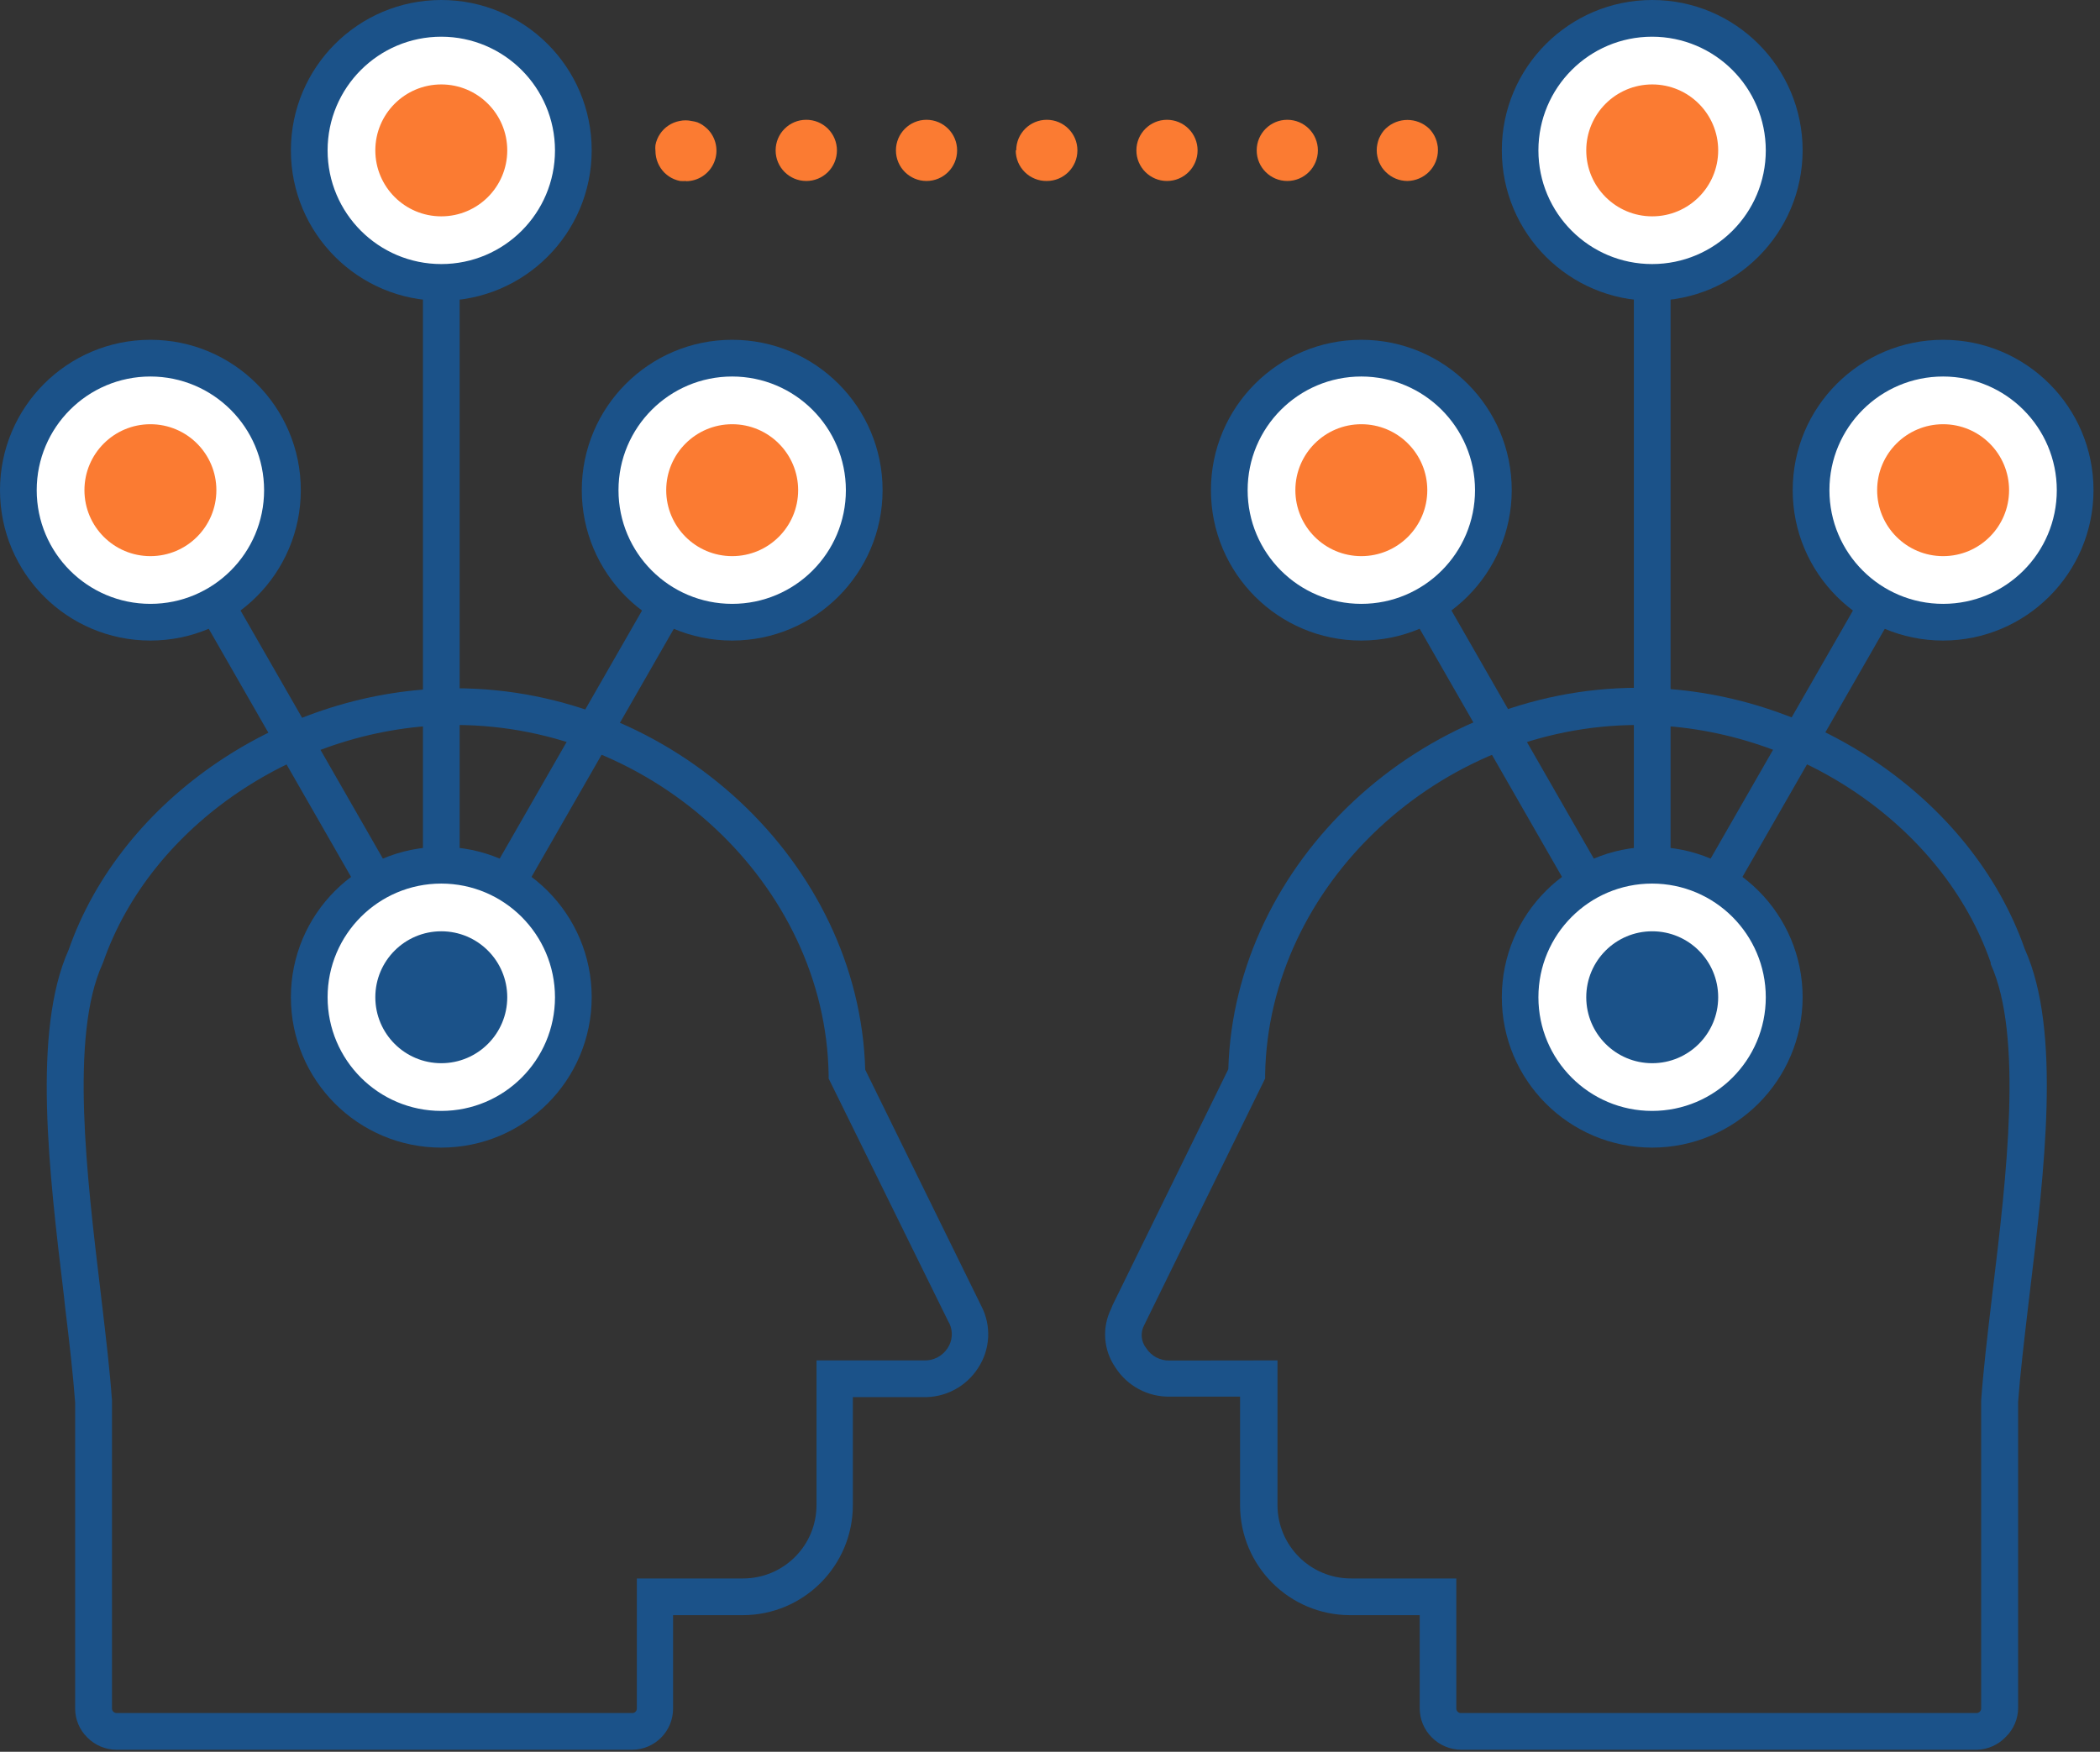<?xml version="1.0" encoding="UTF-8"?>
<svg width="175px" height="146px" viewBox="0 0 175 146" version="1.1" xmlns="http://www.w3.org/2000/svg" xmlns:xlink="http://www.w3.org/1999/xlink">
    <rect x="0" y="0" width="175" height="146" fill="#333333" stroke="none"/>
    <title>Icon Plan</title>
    <g id="Icon-Plan" stroke="none" stroke-width="1" fill="none" fill-rule="evenodd">
        <g id="shared_knowledge-copy" fill-rule="nonzero">
            <rect id="Rectangle" fill="#1B5289" x="35.245" y="12.534" width="3.059" height="70.581"></rect>
            <path d="M52.704,145.833 L9.709,145.833 C8.796,145.83 7.922,145.463 7.281,144.814 C6.626,144.177 6.258,143.3 6.262,142.386 L6.262,116.891 C6.088,114.535 5.772,111.792 5.425,108.926 L5.323,107.978 C4.079,97.637 2.682,85.94 5.721,79.158 C10.137,66.522 23.68,57.365 37.957,57.365 C56.059,57.365 71.611,71.887 72.101,89.152 L81.769,108.834 C82.63,110.476 82.532,112.456 81.514,114.005 C80.515,115.574 78.763,116.5 76.904,116.442 L71.071,116.442 L71.071,125.437 C71.071,130.506 66.962,134.615 61.892,134.615 L56.09,134.615 L56.09,142.397 C56.095,144.277 54.584,145.811 52.704,145.833 Z M37.957,60.424 C24.914,60.424 12.564,68.756 8.587,80.229 L8.536,80.351 C5.813,86.348 7.241,98.126 8.373,107.601 L8.485,108.549 C8.832,111.496 9.158,114.27 9.331,116.707 L9.331,142.397 C9.337,142.603 9.502,142.769 9.709,142.774 L52.704,142.774 C52.801,142.774 52.893,142.733 52.959,142.662 C53.034,142.595 53.075,142.497 53.071,142.397 L53.071,131.556 L61.923,131.556 C65.302,131.556 68.042,128.816 68.042,125.437 L68.042,113.383 L76.986,113.383 C77.78,113.419 78.533,113.031 78.964,112.363 C79.37,111.758 79.432,110.985 79.127,110.323 L79.036,110.16 L69.052,89.886 L69.052,89.55 C68.786,73.763 54.54,60.424 37.957,60.424 Z" id="Shape" fill="#1B5289"></path>
            <polygon id="Path" fill="#1B5289" points="36.774 86.195 11.208 41.619 13.859 40.099 36.774 80.045 59.69 40.099 62.341 41.619"></polygon>
            <circle id="Oval" fill="#FFFFFF" cx="12.534" cy="40.854" r="11.004"></circle>
            <path d="M12.534,53.387 C5.611,53.387 0,47.776 0,40.854 C0,33.932 5.611,28.32 12.534,28.32 C19.456,28.32 25.067,33.932 25.067,40.854 C25.061,47.773 19.453,53.382 12.534,53.387 Z M12.534,31.38 C7.301,31.38 3.059,35.621 3.059,40.854 C3.059,46.086 7.301,50.328 12.534,50.328 C17.766,50.328 22.008,46.086 22.008,40.854 C22.002,35.624 17.764,31.385 12.534,31.38 Z" id="Shape" fill="#1B5289"></path>
            <circle id="Oval" fill="#FB7B32" cx="12.534" cy="40.854" r="5.497"></circle>
            <circle id="Oval" fill="#FFFFFF" cx="61.015" cy="40.854" r="11.004"></circle>
            <path d="M61.015,53.387 C54.093,53.387 48.482,47.776 48.482,40.854 C48.482,33.932 54.093,28.32 61.015,28.32 C67.938,28.32 73.549,33.932 73.549,40.854 C73.543,47.773 67.935,53.382 61.015,53.387 L61.015,53.387 Z M61.015,31.38 C55.783,31.38 51.541,35.621 51.541,40.854 C51.541,46.086 55.783,50.328 61.015,50.328 C66.248,50.328 70.49,46.086 70.49,40.854 C70.484,35.624 66.245,31.385 61.015,31.38 Z" id="Shape" fill="#1B5289"></path>
            <circle id="Oval" fill="#FB7B32" cx="61.015" cy="40.854" r="5.497"></circle>
            <circle id="Oval" fill="#FFFFFF" cx="36.774" cy="12.534" r="11.004"></circle>
            <path d="M36.774,25.067 C29.852,25.067 24.241,19.456 24.241,12.534 C24.241,5.611 29.852,0 36.774,0 C43.697,0 49.308,5.611 49.308,12.534 C49.302,19.453 43.694,25.061 36.774,25.067 Z M36.774,3.059 C31.542,3.059 27.3,7.301 27.3,12.534 C27.3,17.766 31.542,22.008 36.774,22.008 C42.007,22.008 46.249,17.766 46.249,12.534 C46.243,7.303 42.005,3.065 36.774,3.059 Z" id="Shape" fill="#1B5289"></path>
            <circle id="Oval" fill="#FB7B32" cx="36.774" cy="12.534" r="5.497"></circle>
            <circle id="Oval" fill="#FFFFFF" cx="36.774" cy="83.115" r="11.004"></circle>
            <path d="M36.774,95.648 C29.852,95.648 24.241,90.037 24.241,83.115 C24.241,76.193 29.852,70.581 36.774,70.581 C43.697,70.581 49.308,76.193 49.308,83.115 C49.302,90.035 43.694,95.643 36.774,95.648 L36.774,95.648 Z M36.774,73.641 C31.542,73.641 27.3,77.882 27.3,83.115 C27.3,88.347 31.542,92.589 36.774,92.589 C42.007,92.589 46.249,88.347 46.249,83.115 C46.243,77.885 42.005,73.646 36.774,73.641 L36.774,73.641 Z" id="Shape" fill="#1B5289"></path>
            <circle id="Oval" fill="#1B5289" cx="36.774" cy="83.115" r="5.497"></circle>
            <rect id="Rectangle" fill="#1B5289" x="136.155" y="12.534" width="3.059" height="70.581"></rect>
            <path d="M164.751,145.833 L121.756,145.833 C120.844,145.826 119.972,145.459 119.328,144.814 C118.678,144.173 118.311,143.299 118.309,142.386 L118.309,134.615 L112.516,134.615 C107.447,134.615 103.338,130.506 103.338,125.437 L103.338,116.402 L97.504,116.402 C95.663,116.441 93.935,115.517 92.946,113.964 C91.947,112.518 91.814,110.642 92.599,109.069 L92.711,108.784 L102.359,89.111 C102.858,71.846 118.411,57.324 136.502,57.324 C150.779,57.324 164.333,66.502 168.738,79.117 C171.798,85.899 170.37,97.596 169.126,107.927 L169.014,108.865 C168.677,111.751 168.351,114.474 168.177,116.83 L168.177,142.325 C168.179,143.239 167.811,144.114 167.158,144.752 C166.532,145.419 165.665,145.809 164.751,145.833 Z M104.929,113.383 L106.458,113.383 L106.458,125.437 C106.458,128.816 109.198,131.556 112.577,131.556 L121.358,131.556 L121.358,142.397 C121.358,142.497 121.398,142.592 121.47,142.662 C121.536,142.733 121.628,142.774 121.725,142.774 L164.72,142.774 C164.926,142.769 165.092,142.603 165.098,142.397 L165.098,116.707 C165.271,114.27 165.597,111.496 165.944,108.549 L166.056,107.601 C167.198,98.126 168.616,86.348 165.893,80.351 L165.893,80.229 C161.916,68.756 149.576,60.424 136.522,60.424 C119.94,60.424 105.704,73.763 105.428,89.55 L105.428,89.886 L95.353,110.436 C95.014,111.057 95.082,111.822 95.526,112.373 C95.949,113.024 96.678,113.409 97.453,113.393 L104.929,113.383 Z" id="Shape" fill="#1B5289"></path>
            <polygon id="Path" fill="#1B5289" points="137.685 86.195 112.118 41.619 114.77 40.099 137.685 80.045 160.6 40.099 163.252 41.619"></polygon>
            <circle id="Oval" fill="#FFFFFF" cx="161.926" cy="40.854" r="11.004"></circle>
            <path d="M161.926,53.387 C155.004,53.387 149.392,47.776 149.392,40.854 C149.392,33.932 155.004,28.32 161.926,28.32 C168.848,28.32 174.459,33.932 174.459,40.854 C174.448,47.771 168.843,53.376 161.926,53.387 Z M161.926,31.38 C156.694,31.38 152.452,35.621 152.452,40.854 C152.452,46.086 156.694,50.328 161.926,50.328 C167.158,50.328 171.4,46.086 171.4,40.854 C171.394,35.624 167.156,31.385 161.926,31.38 Z" id="Shape" fill="#1B5289"></path>
            <circle id="Oval" fill="#FB7B32" cx="161.926" cy="40.854" r="5.497"></circle>
            <circle id="Oval" fill="#FFFFFF" cx="113.444" cy="40.854" r="11.004"></circle>
            <path d="M113.444,53.387 C106.522,53.387 100.911,47.776 100.911,40.854 C100.911,33.932 106.522,28.32 113.444,28.32 C120.366,28.32 125.978,33.932 125.978,40.854 C125.966,47.771 120.361,53.376 113.444,53.387 Z M113.444,31.38 C108.212,31.38 103.97,35.621 103.97,40.854 C103.97,46.086 108.212,50.328 113.444,50.328 C118.676,50.328 122.918,46.086 122.918,40.854 C122.913,35.624 118.674,31.385 113.444,31.38 Z" id="Shape" fill="#1B5289"></path>
            <circle id="Oval" fill="#FB7B32" cx="113.444" cy="40.854" r="5.497"></circle>
            <circle id="Oval" fill="#FFFFFF" cx="137.685" cy="12.534" r="11.004"></circle>
            <path d="M137.675,25.067 C130.754,25.061 125.148,19.447 125.152,12.527 C125.155,5.606 130.768,-0.002 137.688,4.13888698e-06 C144.609,0.002 150.219,5.613 150.219,12.534 C150.207,19.455 144.596,25.061 137.675,25.067 Z M137.675,3.059 C132.442,3.059 128.201,7.301 128.201,12.534 C128.201,17.766 132.442,22.008 137.675,22.008 C142.907,22.008 147.149,17.766 147.149,12.534 C147.143,7.303 142.905,3.065 137.675,3.059 Z" id="Shape" fill="#1B5289"></path>
            <circle id="Oval" fill="#FB7B32" cx="137.685" cy="12.534" r="5.497"></circle>
            <circle id="Oval" fill="#FFFFFF" cx="137.685" cy="83.115" r="11.004"></circle>
            <path d="M137.675,95.648 C130.754,95.643 125.148,90.029 125.152,83.108 C125.155,76.187 130.768,70.579 137.688,70.581 C144.609,70.583 150.219,76.194 150.219,83.115 C150.207,90.036 144.596,95.643 137.675,95.648 Z M137.675,73.641 C132.442,73.641 128.201,77.882 128.201,83.115 C128.201,88.347 132.442,92.589 137.675,92.589 C142.907,92.589 147.149,88.347 147.149,83.115 C147.143,77.885 142.905,73.646 137.675,73.641 L137.675,73.641 Z" id="Shape" fill="#1B5289"></path>
            <circle id="Oval" fill="#1B5289" cx="137.685" cy="83.115" r="5.497"></circle>
            <path d="M117.279,15.083 C116.606,15.08 115.961,14.813 115.484,14.339 C115.364,14.219 115.254,14.09 115.157,13.951 C115.069,13.81 114.991,13.664 114.923,13.513 C114.861,13.357 114.813,13.197 114.78,13.033 C114.709,12.697 114.709,12.35 114.78,12.013 C114.812,11.849 114.86,11.689 114.923,11.534 C114.991,11.383 115.069,11.236 115.157,11.096 C115.252,10.955 115.361,10.825 115.484,10.708 C116.496,9.759 118.071,9.759 119.084,10.708 C119.203,10.825 119.309,10.955 119.4,11.096 C119.586,11.373 119.714,11.685 119.777,12.013 C119.815,12.177 119.832,12.345 119.828,12.513 C119.828,13.19 119.561,13.838 119.084,14.318 C118.605,14.799 117.957,15.073 117.279,15.083 L117.279,15.083 Z" id="Path" fill="#FB7B32"></path>
            <path d="M104.725,12.534 C104.725,11.125 105.866,9.984 107.274,9.984 L107.274,9.984 C108.682,9.984 109.824,11.125 109.824,12.534 L109.824,12.534 C109.824,13.942 108.682,15.083 107.274,15.083 L107.274,15.083 C105.866,15.083 104.725,13.942 104.725,12.534 L104.725,12.534 Z M94.7,12.534 C94.7,11.125 95.841,9.984 97.249,9.984 L97.249,9.984 C97.926,9.984 98.574,10.253 99.052,10.731 C99.53,11.209 99.799,11.857 99.799,12.534 L99.799,12.534 C99.799,13.942 98.657,15.083 97.249,15.083 L97.249,15.083 C95.841,15.083 94.7,13.942 94.7,12.534 L94.7,12.534 Z M84.685,12.534 C84.685,11.125 85.827,9.984 87.235,9.984 L87.235,9.984 C88.643,9.984 89.784,11.125 89.784,12.534 L89.784,12.534 C89.784,13.942 88.643,15.083 87.235,15.083 L87.235,15.083 C86.552,15.094 85.893,14.83 85.406,14.351 C84.919,13.872 84.644,13.217 84.645,12.534 L84.685,12.534 Z M74.661,12.534 C74.661,11.125 75.802,9.984 77.21,9.984 L77.21,9.984 C78.618,9.984 79.76,11.125 79.76,12.534 L79.76,12.534 C79.76,13.942 78.618,15.083 77.21,15.083 L77.21,15.083 C75.802,15.083 74.661,13.942 74.661,12.534 L74.661,12.534 Z M64.636,12.534 C64.636,11.125 65.777,9.984 67.185,9.984 L67.185,9.984 C67.863,9.981 68.514,10.249 68.995,10.727 C69.475,11.206 69.745,11.856 69.745,12.534 L69.745,12.534 C69.745,13.211 69.475,13.861 68.995,14.34 C68.514,14.818 67.863,15.086 67.185,15.083 L67.185,15.083 C65.777,15.083 64.636,13.942 64.636,12.534 L64.636,12.534 Z" id="Shape" fill="#FB7B32"></path>
            <path d="M57.171,15.083 C57.005,15.098 56.837,15.098 56.671,15.083 C56.343,15.02 56.031,14.892 55.753,14.706 C55.615,14.612 55.486,14.506 55.366,14.39 C54.892,13.907 54.625,13.26 54.621,12.584 C54.601,12.419 54.601,12.251 54.621,12.085 C54.684,11.757 54.812,11.444 54.999,11.167 C55.183,10.887 55.422,10.648 55.702,10.463 C55.98,10.277 56.292,10.149 56.62,10.086 C56.956,10.011 57.304,10.011 57.64,10.086 C57.806,10.109 57.97,10.146 58.129,10.198 C58.283,10.262 58.43,10.341 58.568,10.433 C58.704,10.529 58.833,10.635 58.955,10.749 C59.687,11.478 59.906,12.576 59.51,13.53 C59.115,14.484 58.183,15.105 57.15,15.103 L57.171,15.083 Z" id="Path" fill="#FB7B32"></path>
        </g>
    </g>
</svg>